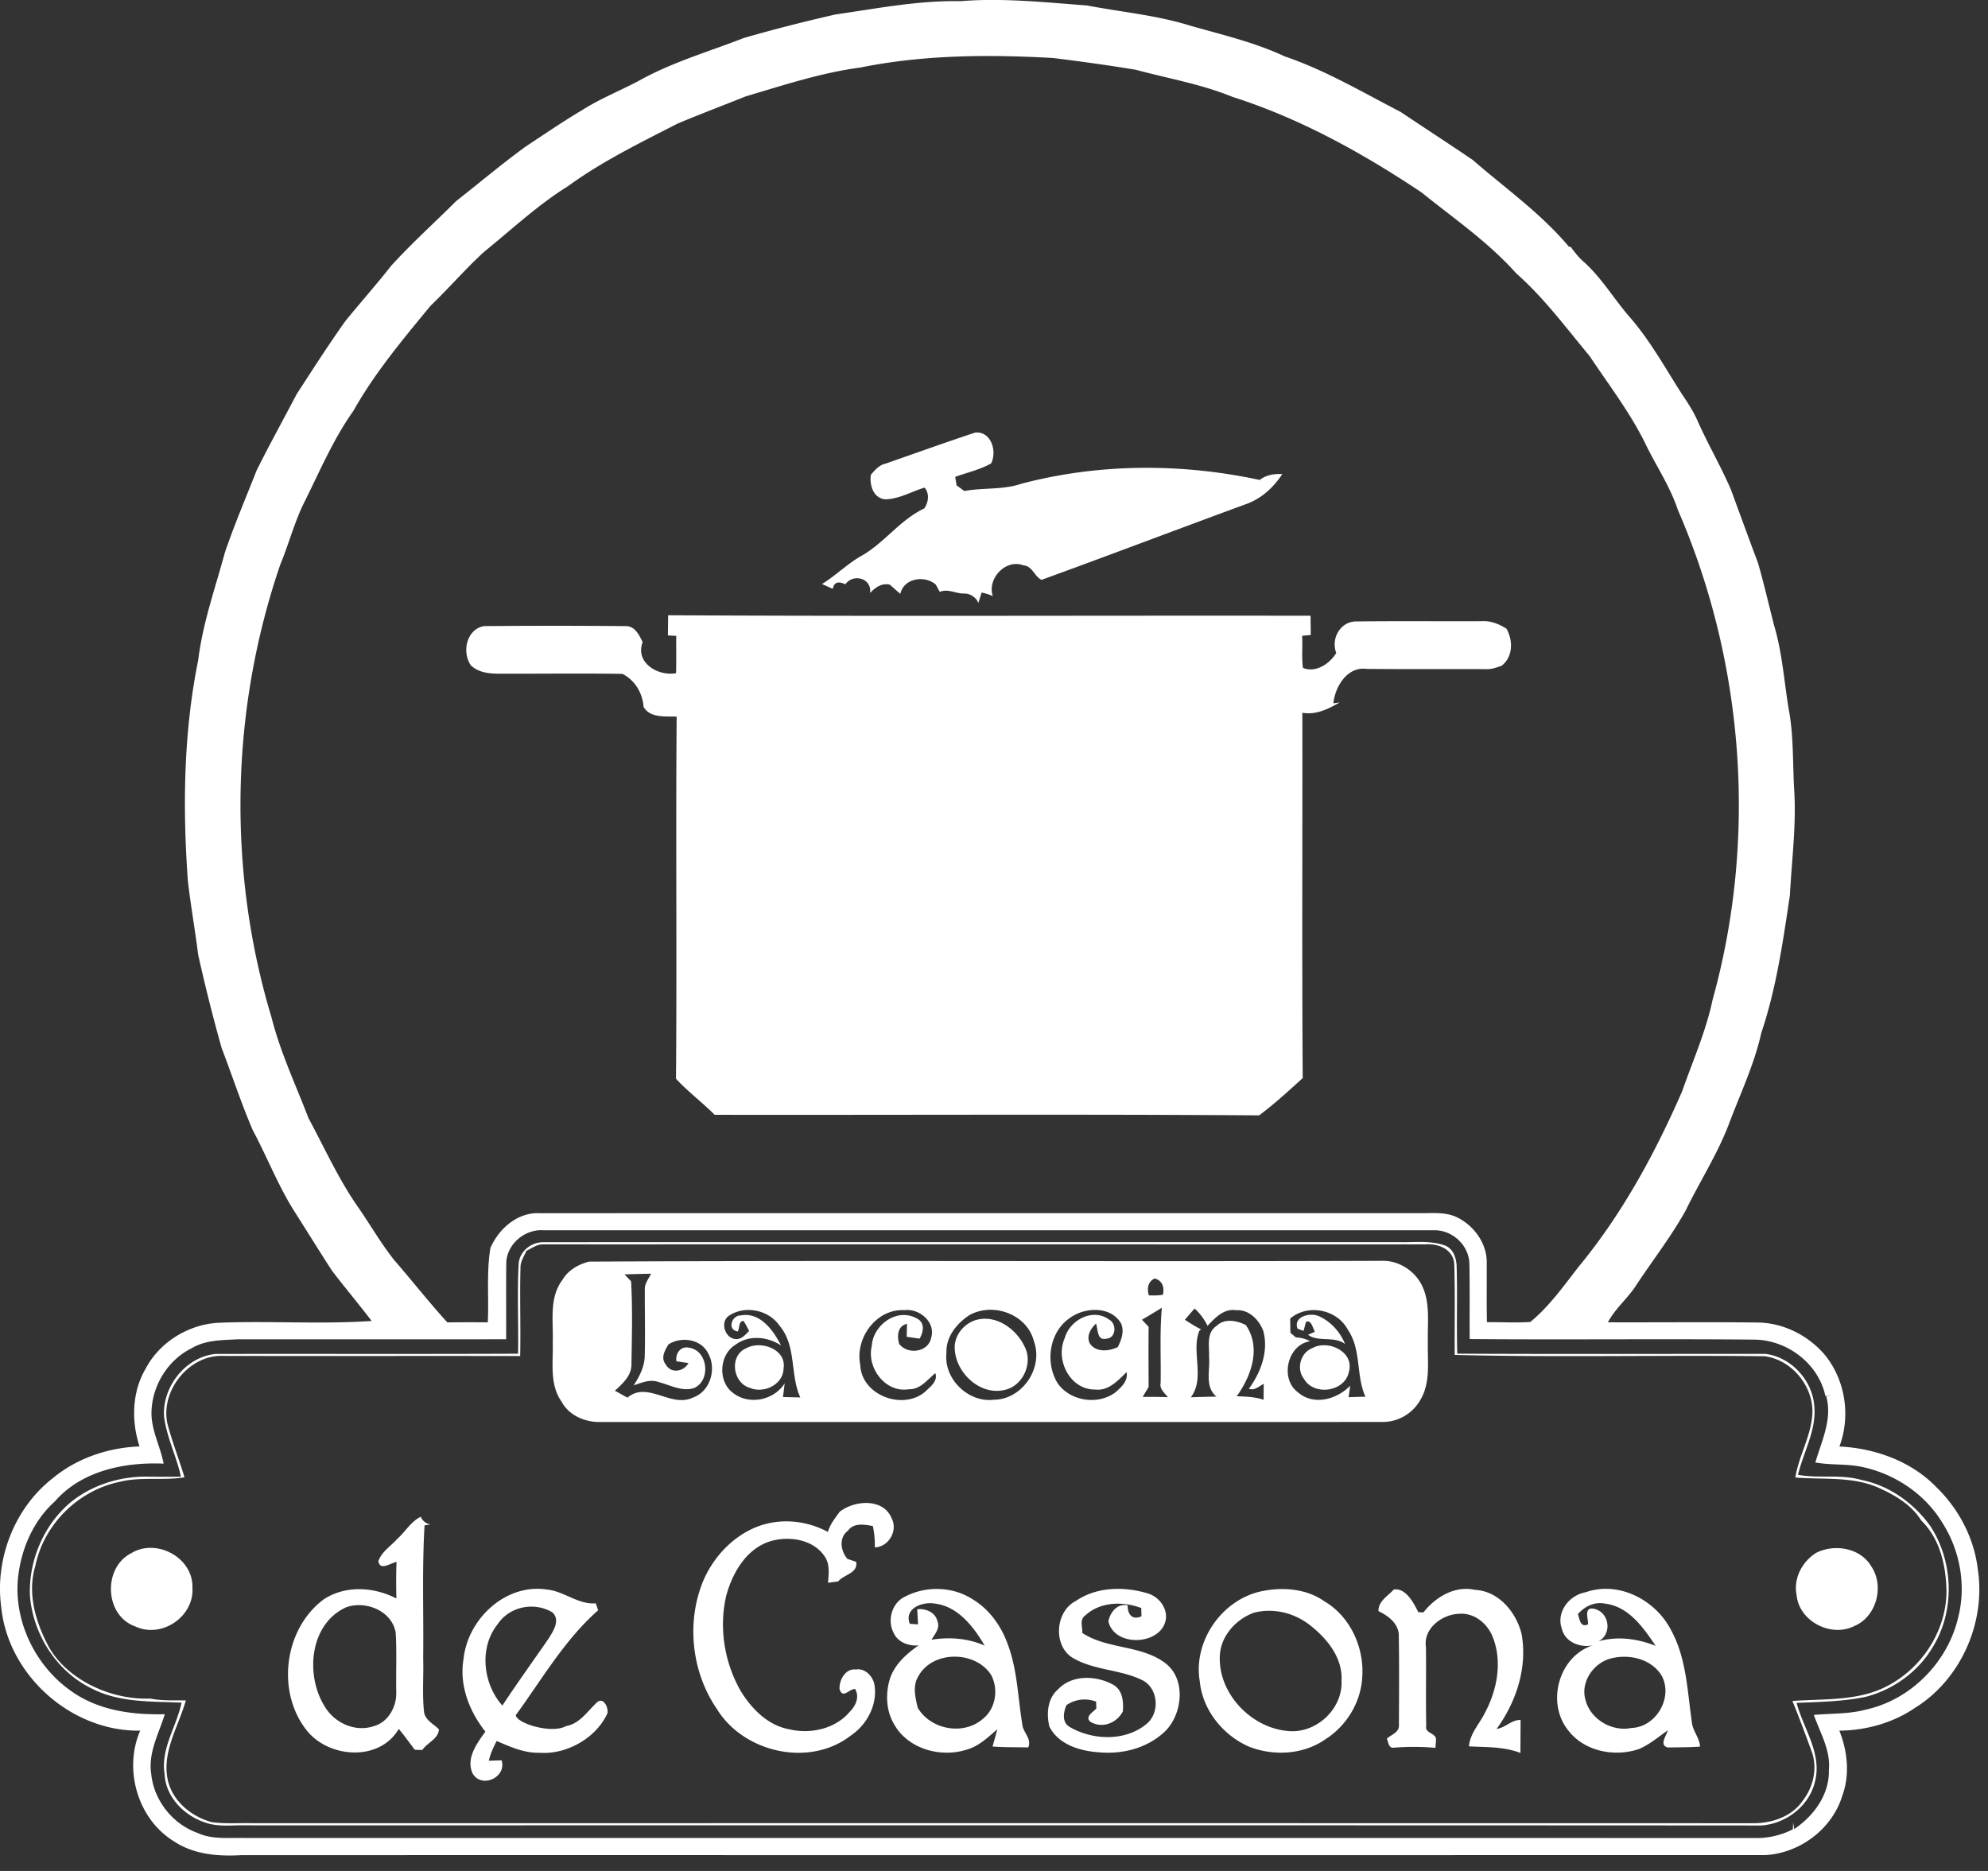 <svg xmlns="http://www.w3.org/2000/svg" xml:space="preserve" fill-rule="evenodd" stroke-linejoin="round" stroke-miterlimit="2" clip-rule="evenodd" viewBox="0 0 119 112"><rect x="0" y="0" width="119" height="112" fill="#333333" stroke="none"/> <path fill="#fff" fill-rule="nonzero" d="M50.015.866C52.496.51 54.97.02 57.492.07c2.528-.205 5.06.07 7.582.259 2.05.392 4.149.58 6.148 1.2 1.918.55 3.873 1 5.687 1.85 2.437.827 4.653 2.146 6.932 3.321 1.433.963 2.884 1.902 4.313 2.872 1.949 1.696 4.087 3.201 5.756 5.192l.12.024c.224.308.46.613.748.865 1.063.939 1.788 2.178 2.704 3.246 1.257 1.42 2.171 3.092 3.19 4.682.354.528.709 1.063.96 1.652.618 1.38 1.38 2.688 1.98 4.075.536 1.462 1.068 2.927 1.619 4.385.354 1.23.642 2.481.959 3.725.492 1.632.602 3.346.878 5.023.308 1.607.234 3.253.332 4.88.13 2.093-.15 4.178-.258 6.264-.415 2.774-.81 5.57-1.71 8.238-.43 1.944-1.302 3.738-1.991 5.595-.689 1.757-1.715 3.353-2.54 5.048-.88 1.587-2.008 3.018-3 4.534-.502.756-1.228 1.347-1.652 2.156 2.978.011 5.955-.022 8.93.013 1.568.007 3.08.776 4.078 1.967 1.215 1.515 1.525 3.642.85 5.455 2.129.105 4.284.874 5.791 2.423 1.347 1.302 2.268 3.048 2.49 4.916.495 3.179-1.01 6.605-3.756 8.306-1.322.903-2.936 1.351-4.53 1.365.495 1.244.64 2.66.165 3.932-.617 1.975-2.548 3.409-4.603 3.518-30.4.004-60.801 0-91.203.002-1.386.083-2.847-.031-4.037-.818-2.183-1.333-3.04-4.31-2.031-6.634-4.12.066-7.92-3.318-8.322-7.417-.384-2.872.802-5.93 3.108-7.71 1.446-1.194 3.31-1.814 5.174-1.888-.495-1.507-.457-3.255.361-4.646.845-1.616 2.61-2.684 4.423-2.757 3.032-.12 6.09.1 9.11-.107-.77-1.008-1.586-1.98-2.357-2.985-.767-1.175-1.5-2.372-2.256-3.554-.98-1.547-1.639-3.266-2.502-4.876-.695-1.618-1.242-3.297-1.87-4.94a104.264 104.264 0 0 1-1.4-5.569c-.185-1.482-.448-2.954-.618-4.438-.314-4.403-.258-8.864.622-13.207.268-2.2 1.017-4.296 1.594-6.427.566-1.665 1.258-3.286 1.902-4.92.765-1.54 1.6-3.043 2.396-4.566.957-1.469 1.898-2.947 2.916-4.374.903-1.112 1.857-2.182 2.742-3.31 1.229-1.354 2.593-2.575 3.884-3.868 1.382-1.084 2.726-2.218 4.144-3.253 1.075-.711 2.303-1.547 3.411-2.202.074-.044-.151.096 0 0 1.104-.703 2.325-1.178 3.471-1.797 1.962-1.084 4.125-1.704 6.202-2.517 1.813-.522 3.645-.988 5.487-1.407Zm1.487 3.177c-2.346.308-4.597 1.057-6.858 1.725-1.357.544-2.73 1.062-4.082 1.63-2.247 1.155-4.532 2.265-6.58 3.76-1.8 1.116-3.34 2.574-4.983 3.898-1.13 1.028-2.125 2.193-3.228 3.25-1.652 2.007-3.335 4.009-4.613 6.285-1.25 1.756-2.075 3.758-3.043 5.678-.533 1.15-.863 2.383-1.346 3.553-2.972 8.69-3.168 18.312-.509 27.107.524 2.075 1.445 4.015 2.207 6.008.988 1.832 1.842 3.752 3.057 5.453.686 1.01 1.306 2.07 2.064 3.032 1.077 1.235 2.082 2.53 3.19 3.74.807-.01 1.614-.01 2.421-.004.072-1.487-.089-2.983.159-4.459.51-1.157 1.623-2.137 2.95-2.075 17.535-.002 35.071 0 52.607-.002.79.018 1.63-.105 2.359.28 1 .509 1.76 1.59 1.719 2.74.008 1.169-.012 2.339.013 3.507.867-.009 1.734.045 2.6-.013 1.127-.932 1.979-2.131 2.868-3.28 2.609-3.154 4.58-6.781 6.214-10.52.637-1.821 1.429-3.598 1.828-5.493 2.675-9.633 1.9-20.164-2.085-29.329-.477-1.44-1.346-2.695-1.99-4.057-.915-1.828-2.167-3.458-3.298-5.155-1.413-1.694-2.733-3.486-4.396-4.951-1.663-1.864-3.727-3.275-5.656-4.833-3.529-2.357-7.276-4.434-11.334-5.725-1.855-.76-3.841-1.095-5.767-1.616-1.65-.272-3.304-.502-4.96-.705-3.846-.216-7.74-.196-11.528.57ZM30.305 75.636c-.018 1.511 0 3.025-.007 4.536-5.354.005-10.71.003-16.064.003-.932.049-1.933.033-2.76.535-1.436.7-2.381 2.258-2.406 3.843-.015 1.072.533 2.031.727 3.065-2.336-.102-4.909.422-6.512 2.261-1.337 1.202-2.066 2.96-2.218 4.73-.192 2.555 1.09 5.133 3.17 6.604 1.621 1.177 3.676 1.453 5.63 1.404-.357 1.16-1.004 2.301-.814 3.558.151 1.592 1.277 3.019 2.782 3.552.892.412 1.89.27 2.84.299 30.176.006 60.353-.005 90.529.004a4.727 4.727 0 0 0 2.116-.524l.02-.415c.015.1.044.304.06.404 1.17-.787 2.113-2.064 2.077-3.53.117-1.18-.523-2.228-.898-3.305 1.041-.098 2.105-.043 3.121-.321 2.687-.591 4.894-2.843 5.516-5.509.49-1.91.118-4.006-.939-5.662-1.043-1.733-2.856-2.945-4.824-3.356-.919-.194-1.866-.098-2.785-.265.37-1.284 1.03-2.584.653-3.953l.293-.035a16.91 16.91 0 0 1-.344.015c-.414-1.955-2.303-3.373-4.278-3.381-5.671-.054-11.345.015-17.016-.034-.011-1.51.013-3.018-.018-4.525-.034-1.106-1.037-2.022-2.136-1.987-17.763 0-35.527.002-53.29 0-1.12-.082-2.216.845-2.225 1.989ZM53.01 27.754c1.785-.624 3.569-1.264 5.366-1.86.952-.086 1.32 1.113.952 1.847-.67.379-1.432.544-2.15.805.027.169.054.338.083.508.116.085.346.256.462.34 1.132-.21 2.316-.06 3.415-.436 4.648-1.224 9.575-1.235 14.265-.227.39-.3.872-.38 1.354-.35-.509.778-1.233 1.453-2.114 1.776-4.104 1.505-8.19 3.063-12.299 4.555-.421-.196-.542-.832-1.086-.87-1.063-.399-2.18.796-1.828 1.844a2.978 2.978 0 0 0-.67-.214c-.068.207-.132.415-.193.622a.933.933 0 0 0-.847-.566c-.499.02-.976-.31-1.462-.094a32.35 32.35 0 0 1-.245-.441c-.674-.58-1.913-.377-2.12.555a16.252 16.252 0 0 1-.622-.546c-.49-.12-.868.162-1.189.495.118-.881-1-1.19-1.482-.518-.426-.211-.676-.12-.75.272l-.646-.29c.794-.488 1.46-1.152 2.26-1.63 1.434-.77 2.375-2.195 3.866-2.897.248-.377.324-.874.016-1.244-.776.232-1.523.682-2.34.7-.727-.045-.97-.858-.875-1.47.243-.285.493-.583.879-.666ZM39.994 36.83c12.819.071 25.637.01 38.456.03.002.384.007.768.011 1.151l-.517.052c.04.64-.04 1.286.051 1.921.751.312 1.594-.236 1.993-.896-.339-.856.252-1.902 1.21-1.886 2.502-.033 5.003-.004 7.507-.016.53-.033 1.03.168 1.471.45.404.714.397 1.684-.294 2.221-.314.107-.63.225-.968.2-2.37-.013-4.741.01-7.111-.015-1.146-.158-1.893 1.057-1.986 2.06.093-.013.278-.038.372-.049-.691.39-1.4.758-2.232.615.014 7.29-.029 14.58.023 21.87-.848.767-1.69 1.547-2.609 2.23-10.861-.074-21.727-.016-32.59-.032-.747-.749-1.601-1.382-2.317-2.16.06-7.223-.018-14.448.04-21.674-.67-.033-1.582.099-1.98-.586-.062-.827-.514-1.594-1.261-1.975-2.25-.036-4.499-.007-6.748-.011-.794-.01-1.704.091-2.332-.502-.549-.802-.254-2.162.785-2.347a466.31 466.31 0 0 1 8.469 0c.568-.018.818.528 1.032.956-.468 1.235.918 2.058 2 1.862.022-.745 0-1.492.01-2.236l-.499-.023.014-1.21Zm-8.947 38.82c.054-.739.736-1.283 1.454-1.29 17.097-.006 34.194 0 51.29-.002.877.018 1.795-.104 2.642.179.54.167.743.747.76 1.264.054 1.743-.015 3.49.038 5.234 6.144.03 12.288.01 18.43.011 1.539.179 2.818 1.563 2.939 3.1.15 1.453-.645 2.764-.972 4.139 1.26.236 2.563-.051 3.807.312 1.675.337 3.137 1.396 4.122 2.769 1.385 2.131 1.476 5.072.13 7.243-.872 1.478-2.377 2.553-4.031 2.974-1.351.274-2.74.303-4.113.354.408 1.543 1.522 3.017 1.108 4.68-.335 1.489-1.728 2.555-3.224 2.662-30.245-.02-60.49-.007-90.736-.01-.81-.017-1.652.11-2.43-.175-1.244-.415-2.345-1.525-2.406-2.885-.254-1.52.714-2.845 1.013-4.283-1.797-.084-3.699.01-5.346-.833-2.132-1.015-3.558-3.269-3.732-5.605-.065-2.042.791-4.106 2.327-5.462 1.315-1.119 3.054-1.665 4.769-1.63.648.012 1.297.007 1.944.003-.263-1.22-.852-2.35-1.008-3.594-.123-1.777 1.284-3.576 3.079-3.754 6.034-.01 12.074.011 18.11-.014.034-1.796-.06-3.595.036-5.388Zm.464-.774c-.134.32-.356.628-.354.992-.05 1.767.018 3.538-.02 5.308-5.933-.011-11.863.006-17.795-.007-2.08-.08-3.846 2.214-3.28 4.207.282 1.034.676 2.033.98 3.06-1.3.212-2.636-.053-3.918.28-2.456.52-4.51 2.552-5.007 5.022-.499 1.636.016 3.366.792 4.826.093-.015 0 0 0 0 1.1 1.984 3.727 3.213 6.081 3.115.703.147 1.42.098 2.134.114-.44 1.56-1.438 3.074-1.084 4.75.28 1.278 1.42 2.212 2.647 2.537.809.11 1.627.04 2.443.06 29.951 0 59.905-.004 89.856.003 1.099-.003 2.294-.41 2.929-1.356.64-.818.89-1.96.528-2.947-.374-1.01-.74-2.02-1.152-3.014 1.83-.138 3.765.011 5.468-.791 2.192-1.037 3.744-3.329 3.755-5.772-.02-1.507-.388-3.16-1.505-4.234-.602-.976-1.648-1.571-2.675-2.017-1.547-.638-3.24-.428-4.867-.564.2-1.26.896-2.401 1.01-3.679.16-1.685-1.164-3.35-2.834-3.58-6.186-.078-12.381.076-18.565-.08-.014-1.81.028-3.623-.027-5.43-.045-.88-.941-1.245-1.703-1.187-17.61-.002-35.22-.007-52.827 0-.377-.015-.684.234-1.01.384Zm3.752.648c15.808-.082 31.623.01 47.434-.047.923-.035 1.819.48 2.3 1.258.66 1.083.442 2.394.473 3.6-.031 1.155.18 2.415-.446 3.46a2.589 2.589 0 0 1-2.325 1.327c-15.612.009-31.226 0-46.838.004-.876-.004-1.808-.406-2.236-1.206-.752-1.048-.5-2.388-.538-3.591.043-1.242-.23-2.644.58-3.71.339-.582.956-.936 1.596-1.095Zm2.12.765.393.412c.093 1.646.049 3.302.022 4.952.018.69-.528 1.17-.99 1.6.25.136.5.277.75.415 1.196-1.021 2.61.627 3.912-.004 1.056-.355 1.453-1.757.9-2.682-.43-.832-1.603-.983-2.352-.506-.216.35-.486.813-.17 1.195.309.581 1.08.441 1.365-.074l-.722-.107c-.076-.446.236-.918.731-.816 1.144.134 1.362 1.944.332 2.414-.726.243-1.44-.182-2.13-.354-.507-.192-1.015.042-1.495.196.34-.517.64-1.088.663-1.719.035-1.333 0-2.668.006-4.001-.026-.364.23-.654.373-.963-.529.013-1.06.022-1.588.042Zm31.383 1.253c.28.013.564.011.845-.034.095-.445-.018-.84-.493-.978-.417.196-.464.606-.352 1.012Zm-4.7 1.337c-1.248.832-1.522 2.649-.773 3.9.733 1.092 2.403 1.355 3.455.586.36-.308.794-.698.687-1.224-.524.506-1.081 1.14-1.89 1.039-1.508.009-2.393-1.788-1.81-3.079.293-1.074 1.68-1.826 2.65-1.108.48.245.426 1.122-.165 1.142-.555.147-.495-.569-.613-.903-.31.3-.569.69-.397 1.143.339.6 1.161.529 1.7.261.217-.432.4-.925.2-1.4-.594-1.063-2.16-.994-3.044-.357Zm4.29.123.4.426c-.013 1.201-.004 2.403-.001 3.607a17.2 17.2 0 0 0-.353.59 26.13 26.13 0 0 1 1.507.014c-.194-.252-.515-.49-.434-.852.026-1.5-.063-3.007.073-4.503-.394.243-.791.486-1.192.718Zm-24.702-.252c-.602.375-.243 1.445.457 1.41.321-.021.522-.277.73-.487a10.981 10.981 0 0 0-.326-.597c-.312-.005-.24.441-.35.63-.667-.1-.357-.971.17-.96 1.16-.221 1.957.89 2.418 1.797-.798-.527-1.913-.647-2.71-.056-1.002.597-1.1 2.23-.141 2.914.96.73 2.434.416 3.07-.593-.027.205-.078.617-.103.822l1.037.025c-.627-1.371-.214-3.092-1.25-4.303-.647-.94-2.047-1.226-3.002-.602Zm7.839 2.95c.069 1.819 2.532 2.748 3.877 1.62.3-.294.789-.637.617-1.121-.477.39-.898.988-1.585.963-1.402.24-2.537-1.286-2.218-2.593.076-1.255 1.518-2.31 2.697-1.643.495.239.406.816.163 1.209l-.771-.112c.004-.194.013-.582.02-.776-.58.132-.604.75-.468 1.206.497.65 1.725.51 1.906-.345.312-.948-.698-1.801-1.599-1.679-1.685-.089-2.96 1.679-2.64 3.27Zm6.567-2.992c-.78.497-1.45 1.313-1.406 2.29-.17 1.546 1.304 2.984 2.847 2.793 1.698-.016 2.967-1.909 2.39-3.496-.406-1.61-2.406-2.347-3.83-1.587Zm12.866.296c.314.205.633.41.972.578l-.103.078c-.51 1.215.36 2.849-.515 3.988.51-.025 1.024-.033 1.536-.045-.722-.597-.367-1.573-.443-2.38.029-.631-.183-1.436.448-1.849.486-.474 1.2-.323 1.75-.058.94 1.356.33 3.055-.542 4.267.542.02 1.093.032 1.612.212-.004-.319 0-.637.007-.954-.286.136-.544.424-.892.29.72-.979 1.195-2.252.86-3.465-.251-.664-.862-1.29-1.625-1.232-.726-.119-1.262.457-1.71.934a3.402 3.402 0 0 0-.773-1.037c-.196.22-.39.446-.582.673Zm6.305-.073c.002.283.006.568.013.856.085.069.25.207.332.276.297.007.586.085.845.228-1.362.205-1.828 2.251-.725 3.056.939.82 2.332.424 3.128-.397-.024.172-.073.52-.1.691.337-.015.673-.024 1.01-.029-.578-1.273-.23-2.81-1.05-4.004-.638-1.226-2.401-1.578-3.453-.677Zm.44.608c-.269-.72.708-.963 1.214-.773.742.303 1.326.947 1.627 1.685-.673-.493-1.572-.087-2.214-.546l.41-.187c-.113-.179-.22-.754-.534-.582l-.143.535-.36-.132Zm-19.265-.515c1.186-.354 2.405.504 2.907 1.552.546.979-.053 2.37-1.15 2.622-1.478.374-2.945-1-3.012-2.444-.054-.78.526-1.509 1.255-1.73Zm-13.73 1.681c.864-.479 2.418.06 2.227 1.22-.023.965-1.178 1.511-2.014 1.157-1.032-.295-1.261-1.929-.214-2.377Zm33.883-.004c.939-.529 2.528.22 2.185 1.418-.236 1.208-2.107 1.467-2.7.408-.463-.598-.19-1.559.515-1.826Zm-28.3 9.8c.897-.704 2.616-.83 3.115.388.386.742-.176 1.712-1.007 1.741a5.577 5.577 0 0 0-.118-1.277c-.513-.094-1.14-.21-1.494.28-.558.424-.435 1.202-.031 1.686l.526.176c.116.696-.732.749-1.077 1.173-.205.026-.408.055-.609.082.04-.537.127-1.123-.21-1.592-.692-1.018-2.13-1.226-3.24-.896-1.439.446-2.263 1.88-2.64 3.25-.453 1.931-.112 4.029.88 5.743.647 1.044 1.608 2.025 2.865 2.259 1.278.312 2.785-.01 3.652-1.05.352-.34.597-.906.31-1.358-.36 0-.74.617-.926.007-.038-.531.36-1.256.977-1.17.533-.101.99.378 1.103.862.221 1.193-.416 2.419-1.4 3.085-2.472 1.929-6.431 1.035-8.036-1.607-1.514-2.216-1.828-5.217-.787-7.691.646-1.472 1.85-2.724 3.384-3.262 1.33-.457 2.827-.29 4.06.375.133-.457.432-.827.704-1.204Zm-26.472 1.614c.479-.426.807-1.03 1.397-1.318.12.26.315.41.582.457-.087.016-.263.043-.352.058-.158 2.651-.05 5.309-.083 7.964.032 1.043-.06 2.093.045 3.134.031.549.557.767.896 1.11-.022.571-.7.803-.994 1.238-.111-.003-.334-.01-.446-.012-.323-.414-.622-.847-.963-1.248-1.14 1.96-4.155 1.761-5.49.111-1.862-2.31-1.383-6.11 1.011-7.876 1.3-.847 2.994-.74 4.339-.044-.018-.73-.023-1.458.008-2.187-.347.05-.987.566-1.09-.047.201-.573.752-.905 1.14-1.34Zm-3.05 4.095c-2.198.977-2.477 4.047-1.313 5.921.575.997 1.83 1.583 2.947 1.2.874-.23 1.378-1.175 1.349-2.033-.023-1.182.035-2.366-.032-3.547-.207-1.309-1.781-1.953-2.951-1.54ZM7.86 92.976c1.505-.917 3.71.27 3.658 2.06.12 1.736-1.845 3.07-3.42 2.325-1.847-.645-1.952-3.52-.238-4.385Zm100.829-.003c1.097-.58 2.682-.32 3.33.803.787 1.17.312 3-1.01 3.558-1.39.711-3.315-.268-3.466-1.848-.199-.986.319-1.982 1.146-2.513Zm-54.521 2.609c1.253-.66 2.85-.618 4.046.151.995.593 1.703 1.583 2.096 2.662.588 1.536.617 3.2.88 4.804.03.502.593.885.357 1.407-.711-.018-1.424 0-2.133-.056.095-.345.194-.686.283-1.03-.564.482-1.117 1.026-1.855 1.224-1.543.486-3.48-.047-4.307-1.502-.506-.832-.542-1.882-.25-2.796.301-.845.99-1.453 1.706-1.953-.607.063-1.269-.187-1.514-.78-.377-.74-.076-1.772.691-2.131Zm.29 1.623.495.033a63.125 63.125 0 0 1-.047-.905c.504-.054 1.097.183 1.208.727.179.405-.167.769-.354 1.099 1.074-.174 2.178-.09 3.181.35-.658-1.122-1.59-2.343-2.972-2.513-.73-.136-1.868.274-1.511 1.209Zm.52 3.13c-.366.577-.188 1.275-.045 1.892.782 1.331 2.768 1.683 3.921.649.756-.609.923-1.77.475-2.606-.927-1.463-3.498-1.485-4.352.065Zm9.412-4.492c1.239-.852 2.866-.886 4.269-.47.65.173 1.172.788 1.137 1.477-.156 1.64-3.081 1.815-3.447.21.096-.544.54-1.097 1.153-.961-.01.533.27.912.827.653a36.007 36.007 0 0 1-.014-.49c-1.092-.417-2.474-.384-3.364.454-.343.246-.145.694-.165 1.037 1.47.97 3.442.716 4.892 1.75 1.315.912 1.14 2.983.135 4.066-1.052 1.06-2.583 1.465-4.046 1.327-1.119-.078-2.419-.462-2.954-1.547-.18-.76-.111-1.681.52-2.22.838-.893 2.271-.832 3.277-.29.597.32.646 1.007.604 1.611-.366.69-1.206 1.035-1.917.636-.408-.288.125-.593.328-.807-.003-.103-.01-.31-.012-.415a1.917 1.917 0 0 0-1.776.21c-.19.443-.286 1.047.22 1.321 1.396.805 3.398.854 4.644-.258.72-.673.615-2.011-.245-2.517-1.336-.696-2.952-.606-4.252-1.382-1.183-.73-1.036-2.771.186-3.395Zm11.276-.616c1.203-.225 2.563-.102 3.589.618 1.565.905 2.42 2.786 2.287 4.56-.08 1.492-.936 2.908-2.196 3.706-1.32.932-3.112 1.028-4.592.444-1.556-.687-2.767-2.185-2.936-3.9-.422-2.454 1.402-5.009 3.848-5.428Zm-.645 1.327c-1.052.4-1.93 1.37-2.002 2.53-.131 2.35 2.004 4.5 4.323 4.552 1.59.011 3.036-1.413 2.96-3.02.08-1.378-.867-2.533-1.892-3.333-.945-.74-2.22-1.055-3.389-.73Zm8.405-1.4c.718-.127 1.201.809 1.473 1.357.078.002.23.007.306.011.72-.916 1.877-1.618 3.079-1.35 1.429.066 2.485 1.346 2.8 2.659.354 2.006-.324 4.049-1.498 5.667.523-.07.898-.555 1.435-.537-.002.657-.009 1.317-.01 1.975-.995-.386-2.04-.339-3.082-.395.063-.755.606-1.32.936-1.966.747-1.382 1.084-3.094.484-4.592-.314-.798-1.101-1.445-1.993-1.378-1.019.022-2.178.876-2 2 .02 1.571-.015 3.145.016 4.717-.098.466.647.408.584.854-.007.113-.022.34-.031.455-.86-.08-1.726-.074-2.586-.005-.245-.074-.23-.357-.326-.542.257-.245.752-.376.725-.802.009-1.777.02-3.556-.007-5.33.025-.73-.617-1.227-1.215-1.503-.03-.593.56-.9.91-1.295Zm-55.678 4.148c.25-2.376 2.5-4.512 4.958-4.153 1.05.09 1.877.912 2.956.83l.143.416c-2.015 1.773-3.36 4.131-4.93 6.276.042.497 2.16 1.143 3.006.655.791-.129 1.246-.836 1.783-1.348.41-.473.76.182.7.573-.111-.007 0 0 0 0-.668 1.487-2.438 2.49-4.052 2.374-.919.027-1.762-.35-2.582-.707-.194.377-.377.765-.47 1.184l.766-.025c.32 1.028-1.226 1.721-1.743.77-.399-.899.268-1.786.771-2.488-.967-1.222-1.576-2.783-1.306-4.357Zm2.049-2.082c-1.135 1.4-.892 3.572.274 4.88.894-1.364 1.855-2.682 2.778-4.028.276-.44.7-1.097.223-1.547-1.08-.656-2.57-.366-3.275.695Zm63.694.281c-.356-.999.444-2.013 1.425-2.185 1.982-.697 4.189.464 5.11 2.263.925 1.683.976 3.647 1.246 5.504.042.53.463.934.49 1.472-.64.049-1.28.04-1.917.053-.553-.122-.1-.706-.007-1.028-.564.39-1.092.85-1.73 1.12-1.478.503-3.317.136-4.273-1.164-1.28-1.654-.513-4.396 1.504-5.04-.755.151-1.658-.19-1.848-.995Zm.963-.883c.094.301.15.847.605.616.024-.328-.286-1.06.365-.928.912.207 1.1 1.494.268 1.944 1.148-.32 2.323-.156 3.415.274-.733-1.085-1.61-2.352-3.019-2.525-.624-.134-1.228.158-1.634.62Zm1.844 2.698c-.96.314-1.685 1.406-1.398 2.419.281 1.174 1.58 1.946 2.753 1.705 1.472-.045 2.513-1.81 1.82-3.117-.627-1.056-2.063-1.355-3.175-1.007Z"></path> </svg>